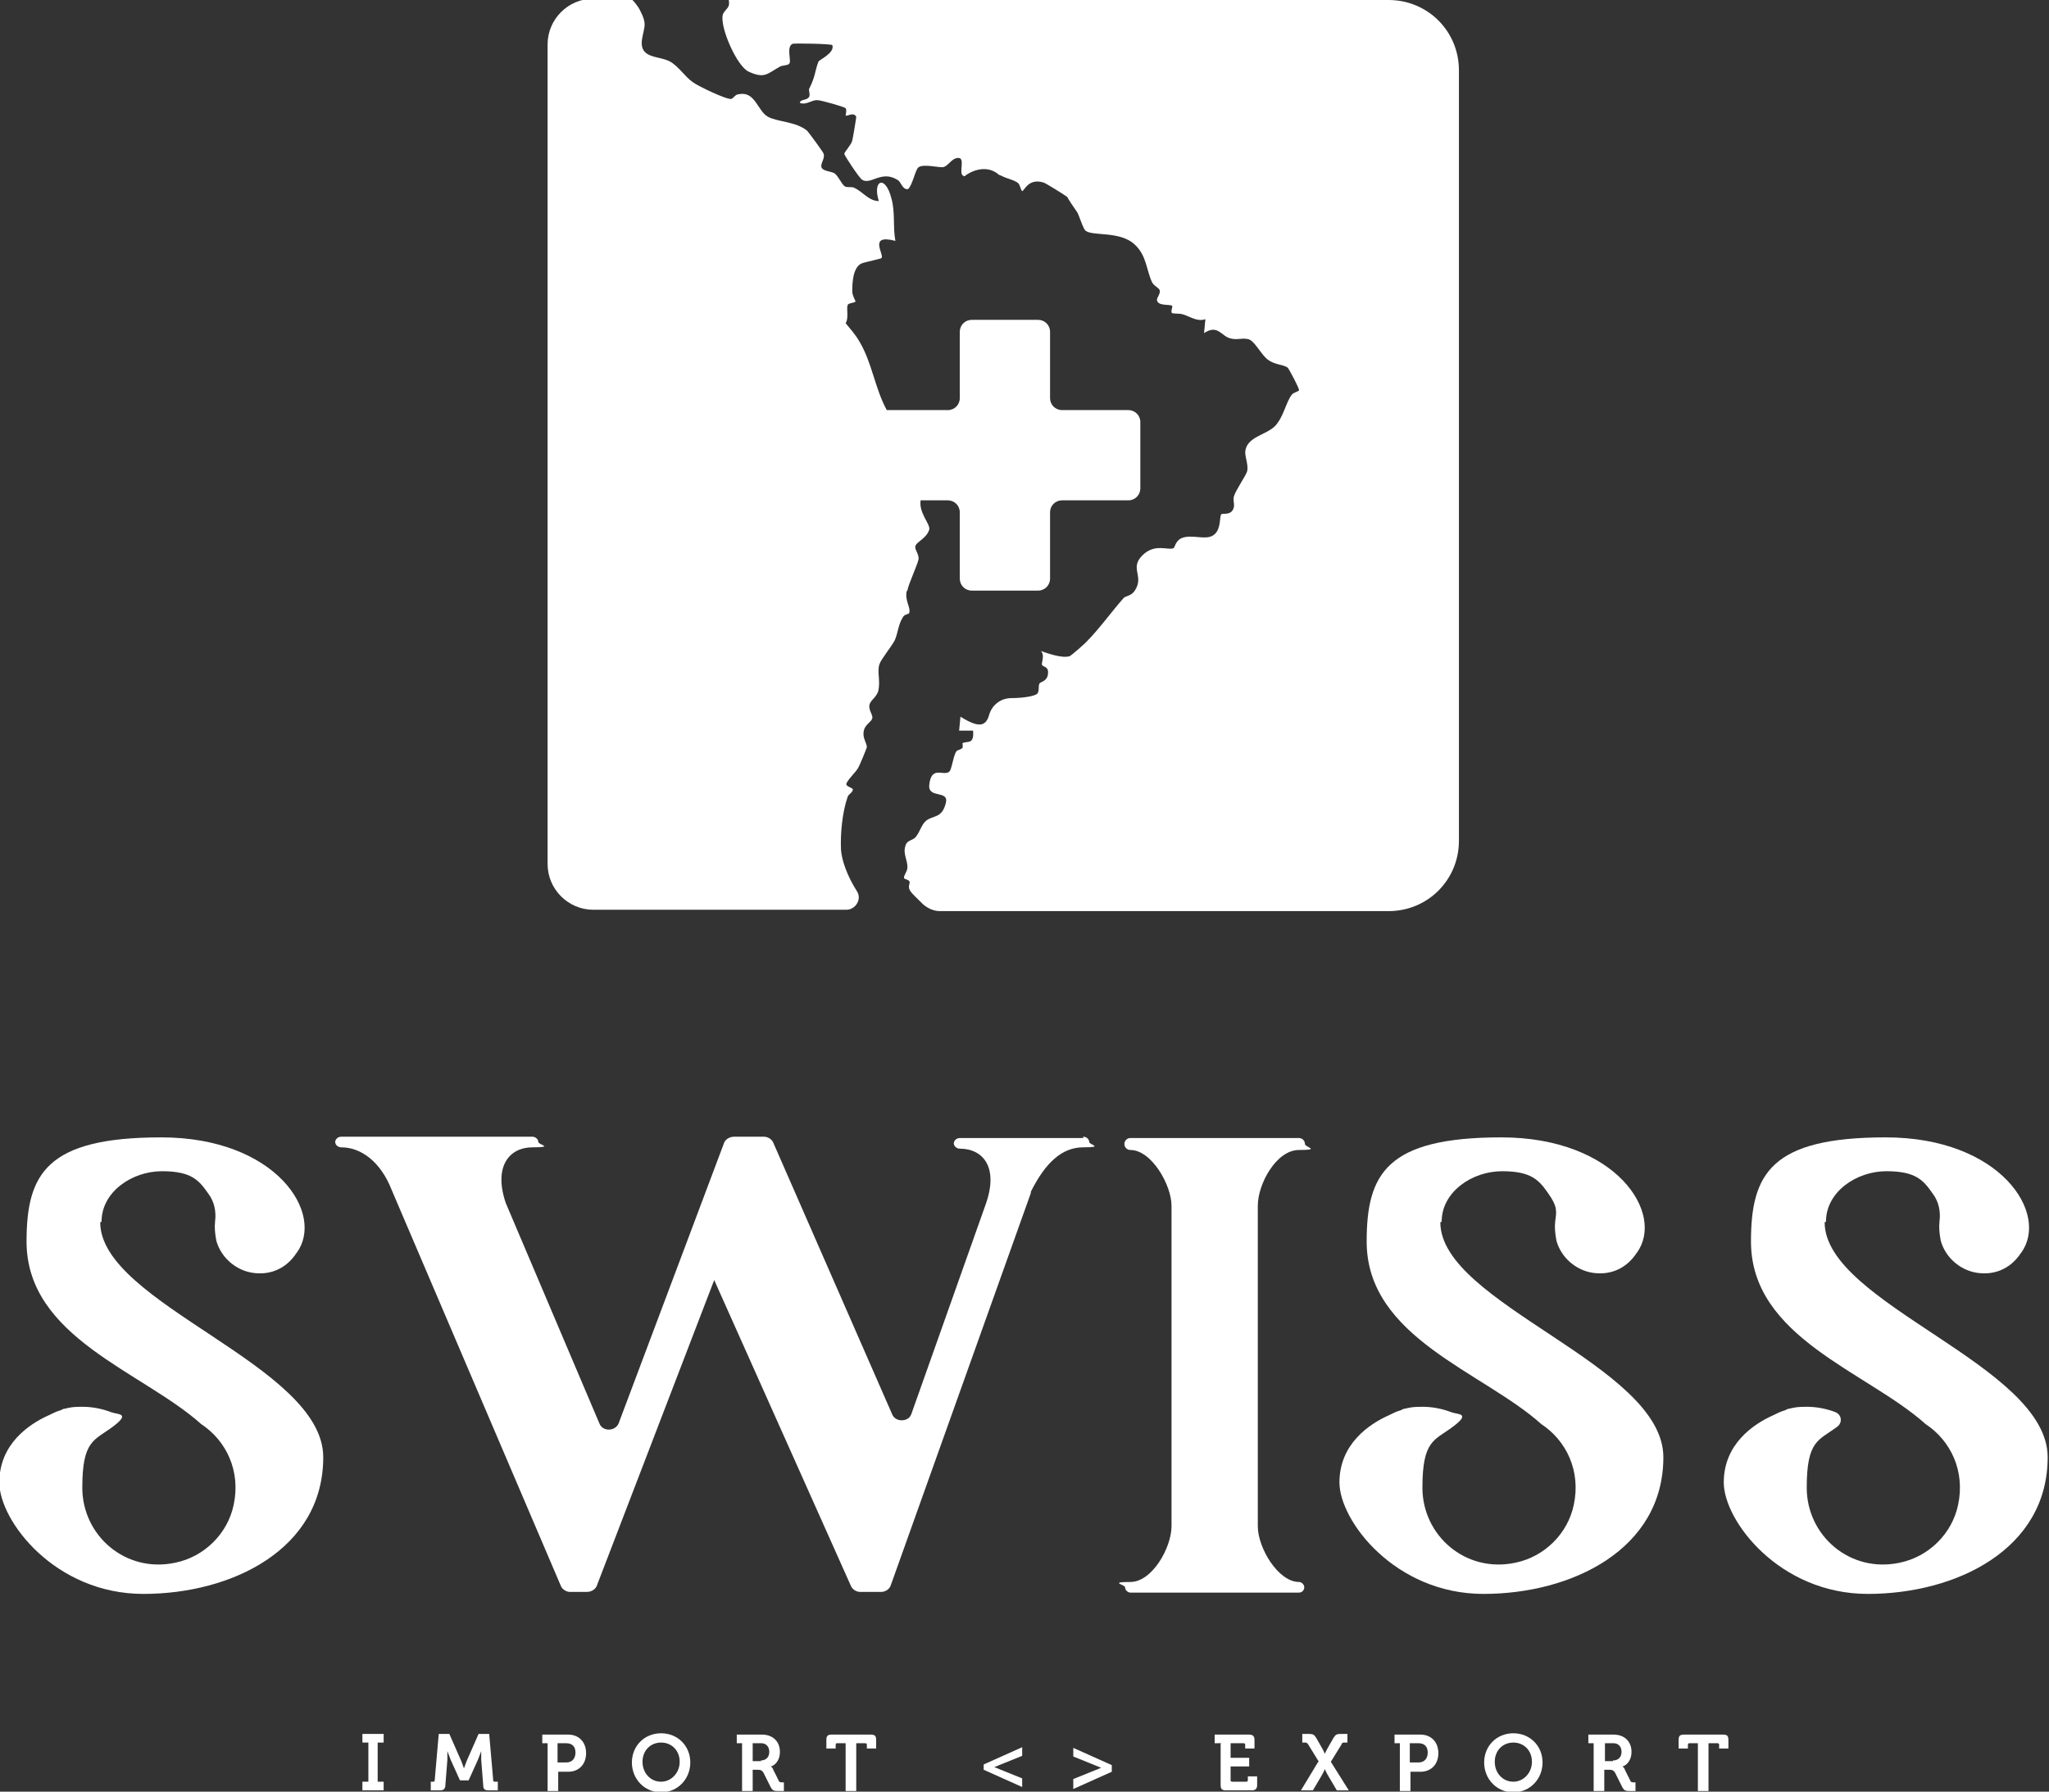 <?xml version="1.0" encoding="UTF-8"?>
<svg id="Layer_1" xmlns="http://www.w3.org/2000/svg" version="1.1" viewBox="0 0 308.7 270">
  <rect x="0" y="0" width="308.7" height="270" fill="#333333" stroke="none"/>
  <!-- Generator: Adobe Illustrator 29.1.0, SVG Export Plug-In . SVG Version: 2.1.0 Build 142)  -->
  <defs>
    <style>
      .st0 {
        fill: #fff;
      }
    </style>
  </defs>
  <g>
    <path class="st0" d="M54.6,268.5h.9v-5.9h-.9v-1.3h3.2v1.3h-.9v5.9h.9v1.3h-3.2v-1.3Z"/>
    <path class="st0" d="M64.8,268.5h.4c.2,0,.3,0,.3-.3l.6-6.9h1.6l1.8,4.1c.2.5.4,1.1.4,1.1h0s.2-.6.4-1.1l1.8-4.1h1.6l.6,6.9c0,.2,0,.3.3.3h.4v1.3h-1.4c-.6,0-.8-.2-.8-.8l-.3-3.8c0-.6,0-1.3,0-1.3h0s-.3.8-.5,1.3l-1.4,3.1h-1.3l-1.4-3.1c-.2-.5-.5-1.3-.5-1.3h0s0,.8,0,1.3l-.3,3.8c0,.6-.3.8-.8.8h-1.4v-1.3Z"/>
    <path class="st0" d="M82.5,262.7h-.8v-1.3h3.9c1.6,0,2.7,1.1,2.7,2.8s-1.1,2.8-2.7,2.8h-1.5v2.9h-1.6v-7.2ZM85.3,265.6c.9,0,1.4-.6,1.4-1.5s-.5-1.4-1.4-1.4h-1.3v2.9h1.3Z"/>
    <path class="st0" d="M99.6,261.2c2.5,0,4.4,1.9,4.4,4.4s-1.9,4.5-4.4,4.5-4.4-2-4.4-4.5,1.9-4.4,4.4-4.4ZM99.6,268.5c1.5,0,2.8-1.3,2.8-3s-1.2-2.9-2.8-2.9-2.8,1.2-2.8,2.9,1.2,3,2.8,3Z"/>
    <path class="st0" d="M111.8,262.7h-.8v-1.3h3.8c1.6,0,2.7,1,2.7,2.6s-1.1,2.2-1.4,2.2h0s.3.1.4.5l.8,1.6c.1.3.3.3.6.3h.2v1.3h-.8c-.6,0-.9,0-1.2-.6l-1.1-2.2c-.2-.3-.4-.4-.8-.4h-.8v3.2h-1.6v-7.2ZM114.6,265.3c.8,0,1.3-.5,1.3-1.3s-.5-1.3-1.2-1.3h-1.3v2.7h1.3Z"/>
    <path class="st0" d="M127.5,262.7h-1.3c-.2,0-.3,0-.3.3v.5h-1.4v-1.3c0-.6.2-.8.8-.8h5.9c.6,0,.8.2.8.8v1.3h-1.4v-.5c0-.2,0-.3-.3-.3h-1.3v7.2h-1.6v-7.2Z"/>
    <path class="st0" d="M148.2,265.9l5.8-2.6v1.3l-4.2,1.7h0s4.2,1.7,4.2,1.7v1.3l-5.8-2.6v-1Z"/>
    <path class="st0" d="M161.7,268.1l4.2-1.7h0s-4.2-1.7-4.2-1.7v-1.3l5.8,2.6v1l-5.8,2.6v-1.3Z"/>
    <path class="st0" d="M183.8,262.7h-.8v-1.3h5.2c.6,0,.8.3.8.8v1.3h-1.4v-.5c0-.2,0-.3-.3-.3h-1.9v2.2h2.8v1.3h-2.8v2c0,.2,0,.3.3.3h2c.2,0,.3,0,.3-.3v-.5h1.4v1.3c0,.6-.3.8-.8.8h-3.9c-.6,0-.8-.2-.8-.8v-6.4Z"/>
    <path class="st0" d="M198.7,265.5l-1.6-2.6c-.2-.3-.3-.3-.5-.3h-.4v-1.3h1c.6,0,.8.1,1.1.6l.8,1.4c.3.5.5,1,.5,1h0s.2-.5.5-1l.8-1.4c.3-.5.5-.6,1.1-.6h1v1.3h-.4c-.3,0-.4,0-.5.3l-1.6,2.6,2.7,4.3h-1.8l-1.3-2.2c-.3-.5-.5-1-.5-1h0s-.2.5-.5,1l-1.3,2.2h-1.8l2.6-4.3Z"/>
    <path class="st0" d="M210.9,262.7h-.8v-1.3h3.9c1.6,0,2.7,1.1,2.7,2.8s-1.1,2.8-2.7,2.8h-1.5v2.9h-1.6v-7.2ZM213.7,265.6c.9,0,1.4-.6,1.4-1.5s-.5-1.4-1.4-1.4h-1.3v2.9h1.3Z"/>
    <path class="st0" d="M228,261.2c2.5,0,4.4,1.9,4.4,4.4s-1.9,4.5-4.4,4.5-4.4-2-4.4-4.5,1.9-4.4,4.4-4.4ZM228,268.5c1.5,0,2.8-1.3,2.8-3s-1.2-2.9-2.8-2.9-2.8,1.2-2.8,2.9,1.2,3,2.8,3Z"/>
    <path class="st0" d="M240.1,262.7h-.8v-1.3h3.8c1.6,0,2.7,1,2.7,2.6s-1.1,2.2-1.4,2.2h0s.3.1.4.5l.8,1.6c.1.3.3.3.6.3h.2v1.3h-.8c-.6,0-.9,0-1.2-.6l-1.1-2.2c-.2-.3-.4-.4-.8-.4h-.8v3.2h-1.6v-7.2ZM243,265.3c.8,0,1.3-.5,1.3-1.3s-.5-1.3-1.2-1.3h-1.3v2.7h1.2Z"/>
    <path class="st0" d="M255.9,262.7h-1.3c-.2,0-.3,0-.3.3v.5h-1.4v-1.3c0-.6.2-.8.8-.8h5.9c.6,0,.8.2.8.8v1.3h-1.4v-.5c0-.2,0-.3-.3-.3h-1.3v7.2h-1.6v-7.2Z"/>
  </g>
  <g>
    <path class="st0" d="M136.7,89c.2-1.1,1.6-4,1.7-4.8,0-.8-.6-1.4-.5-1.8,0-.7,1.7-1.2,2.1-2.6.2-.8-1.6-2.5-1.3-4.4h4.1c1,0,1.8.8,1.8,1.8v10c0,1,.8,1.8,1.8,1.8h10c1,0,1.8-.8,1.8-1.8v-10c0-1,.8-1.8,1.8-1.8h10c1,0,1.8-.8,1.8-1.8v-10c0-1-.8-1.8-1.8-1.8h-10c-1,0-1.8-.8-1.8-1.8v-10c0-1-.8-1.8-1.8-1.8h-10c-1,0-1.8.8-1.8,1.8v10c0,1-.8,1.8-1.8,1.8h-9.2c-1.8-3.3-2.2-7.1-4.1-10.3-.7-1.2-1.3-1.8-2.1-2.8.5-.7.1-2.2.3-2.7.1-.4,1.1-.3,1.2-.6,0,0-.5-.9-.5-1.5,0-1.3.1-3.6,1.4-4.2.5-.2,2.9-.7,3-.8.5-.5-2.1-3.7,2.1-2.6-.4-2.1,0-4.3-.6-6.4-.9-3.6-2.9-2.8-1.9.4-1.5,0-2.4-1.4-3.7-2-.4-.2-1,0-1.4-.2-.5-.3-1-1.6-1.6-2-.6-.3-1.6-.3-1.9-.8-.3-.6.5-1.3.3-2.1,0-.2-2.3-3.3-2.5-3.5-1.7-1.4-4.4-1.3-5.9-2.1-1.6-.9-1.9-3.9-4.4-3.4-.5,0-.8.6-1.1.7-.6.2-5-1.9-5.8-2.5-1.2-.8-2.2-2.5-3.6-3.2-1.7-.8-4.4-.4-4.1-3.1.3-2.1.9-2.3-.3-4.6-.2-.4-.7-1.1-1.3-1.7h-5.7c-3.8,0-6.9,3.1-6.9,6.9v123.5c0,3.8,3.1,6.9,6.9,6.9h38.1c1.4,0,2.4-1.6,1.6-2.8-1.4-2.2-2.3-4.6-2.4-6.3-.1-2.4.2-5.6,1-7.9.1-.4.7-.6.8-1.1,0-.3-.9-.4-1-.8,0-.5,1.5-1.9,1.8-2.5.2-.3,1.3-3,1.3-3.1,0-.6-.6-1.3-.5-2.2.1-1.2,1.1-1.5,1.3-2.1.2-.5-.6-1.3-.4-2.1.1-.6,1-1.1,1.3-2,.4-1.5-.2-3,.2-4.1.2-.7,1.7-2.5,2.3-3.6.5-1.1.5-2.4,1.3-3.6.3-.4.9-.3.9-.6.2-.8-.7-1.8-.4-3.2Z"/>
    <path class="st0" d="M209.3,0h-99.5c0,.2.1.5,0,.8-.1.5-.7.8-.9,1.4-.5,1.8,2.1,7.8,3.9,8.6,2.4,1.1,2.8.3,4.6-.7.4-.3,1.3-.2,1.5-.5.4-.4-.5-2.5.5-3,.3-.1,5.9,0,6,.2.4,1.2-2,2.2-2.1,2.5-.6,1.6-.4,2.1-1.4,4.1-.1.2.2.8,0,1.2-.4.6-1.3.3-1.4.9,1,.4,1.8-.5,2.7-.4.5,0,4,1,4.2,1.2.2.3,0,1,0,1.1.2.2,1.2-.6,1.6.2,0,.2-.5,3.2-.6,3.6-.2.7-1.2,1.7-1.2,2,0,.2,2.3,3.7,2.7,3.9,1.3.8,2.9-1.5,5.3,0,.6.3.7,1.5,1.6,1.4.7-.6,1.1-3,1.6-3.3.7-.5,2.7,0,3.6,0,.9-.1,1.3-1.4,2.4-1.4,1,0,.1,2.1.6,2.6.2.2.4.2.5,0,1.5-1,3.3-1.3,4.7-.3.2.2.4.3.7.4.7.4,1.9.6,2.5,1.1.3.3.4,1.1.6,1.2.3,0,.9-2,3.2-1.3.2,0,3.4,2,3.6,2.2,0,.1,1.2,1.9,1.5,2.3.3.5.9,2.6,1.3,2.8,1.1.8,5.1,0,7.3,2,1.9,1.7,1.8,4,2.7,5.8.3.5,1,.8,1.1,1.1.2.5-.4,1.1-.4,1.5.1,1,2.1.6,2.3.9.1.2-.3.9,0,1.1.5.1,1.1,0,1.7.2,1.2.4,2.1,1.1,3.3.7l-.2,2.1c2.1-1.4,2.6.5,4,.8,1,.3,2-.2,2.9.2.9.5,1.7,2.2,2.7,3,1.1.8,2.3.7,3,1.2.2.2,1.8,3.2,1.7,3.4,0,.2-.8.3-1.1.7-.9,1.2-1.2,3.3-2.5,4.7-1.4,1.4-4.3,1.6-4.5,3.9,0,.9.5,2,.3,2.9-.2.7-1.7,2.8-2,3.8-.2.6.2,1.3-.1,1.9-.4,1-1.6.6-1.8.8-.3.3,0,2.1-1,3-1.2,1.1-3.4-.1-5,.6-.9.4-1,1.4-1.2,1.5-.8.4-2.8-.8-4.7,1.1-2,2,.4,3.1-1.2,5.4-.5.7-1.3.7-1.6,1-1.7,1.9-3.7,4.7-5.7,6.7-.3.3-2.3,2.1-2.5,2.1-1.2.3-3.1-.4-4.3-.8.7.6,0,2,.2,2.1.1.3.9.2.9,1.1,0,1.4-1.1,1.4-1.3,1.7-.2.4,0,1.1-.3,1.5-.3.4-2.2.7-3.9.7s-3,1.1-3.4,2.6c-.5,1.7-1.6,1.9-4.3.2l-.2,2.1h2.1c.2,2.2-.9,1.5-1.6,1.9,0,0,.1.5,0,.7-.3.3-.7.3-.9.5-.5.7-.7,2.8-1.1,3.1-.9.7-2.7-1-3,2-.2,2.1,3,.7,2.5,2.7-.6,2.4-1.9,1.8-3,2.7-.7.6-.9,1.7-1.6,2.5-.5.5-1.3.4-1.5,1.3-.4,1.2.4,2.2.3,3.3,0,.5-.6,1.2-.5,1.5,0,.2.6.2.8.5.2.3-.3.7.1,1.4.3.5,1.2,1.3,2,2.1.7.6,1.6,1,2.5,1h67.6c5.9,0,10.6-4.7,10.6-10.6V10.6c0-5.9-4.7-10.6-10.6-10.6Z"/>
  </g>
  <g>
    <path class="st0" d="M217.2,184.1c0-4.5,4.6-7.6,9.1-7.6s5.6,1.4,7,3.4,1.2,2.7,1,4.2c-.1.9,0,1.9.2,2.9.7,2.5,2.9,4.4,5.4,4.8s4.6-.5,6-2.1c0,0,0,0,0,0,.2-.2.3-.4.5-.6,0-.1.1-.2.2-.3,0,0,0,0,0,0,4.3-5.9-3.1-17.4-20.4-17.4s-20.3,5.5-20.3,15.7c0,14.5,17.5,19.6,26.3,27.5,3.8,2.5,6,7.1,4.9,12.2-.9,4.3-4.4,7.8-8.8,8.7-7.5,1.6-14-4.1-14-11.3s1.8-7.1,4.6-9.2.7-1.8-.3-2.2c-1.3-.5-2.8-.8-4.3-.8s-1.8.1-2.7.3c0,0,0,0,0,0,0,0-.2,0-.5.2-.7.2-1.3.5-1.9.8-2.9,1.3-7.4,4.3-7.4,10.1s8.4,16.8,21.7,16.8,27.1-6.7,27.1-20.6-33.6-23.1-33.6-35.4Z"/>
    <path class="st0" d="M275.1,184.1c0-4.5,4.6-7.6,9.1-7.6s5.6,1.4,7,3.4c.9,1.2,1.2,2.7,1,4.2-.1.9,0,1.9.2,2.9.7,2.5,2.9,4.4,5.4,4.8s4.6-.5,6-2.1c0,0,0,0,0,0,.2-.2.3-.4.5-.6,0-.1.1-.2.2-.3,0,0,0,0,0,0,4.3-5.9-3.1-17.4-20.4-17.4s-20.3,5.5-20.3,15.7c0,14.5,17.5,19.6,26.3,27.5,3.8,2.5,6,7.1,4.9,12.2-.9,4.3-4.4,7.8-8.8,8.7-7.5,1.6-14-4.1-14-11.3s1.8-7.1,4.6-9.2c.8-.6.7-1.8-.3-2.2-1.3-.5-2.8-.8-4.3-.8s-1.8.1-2.7.3c0,0,0,0,0,0,0,0-.2,0-.5.2-.7.2-1.3.5-1.9.8-2.9,1.3-7.4,4.3-7.4,10.1s8.4,16.8,21.7,16.8,27.1-6.7,27.1-20.6-33.6-23.1-33.6-35.4Z"/>
    <path class="st0" d="M15.3,184.1c0-4.5,4.6-7.6,9.1-7.6s5.6,1.4,7,3.4c.9,1.2,1.2,2.7,1,4.2-.1.9,0,1.9.2,2.9.7,2.5,2.9,4.4,5.4,4.8s4.6-.5,6-2.1c0,0,0,0,0,0,.2-.2.3-.4.5-.6,0-.1.1-.2.2-.3,0,0,0,0,0,0,4.3-5.9-3.1-17.4-20.4-17.4s-20.3,5.5-20.3,15.7c0,14.5,17.5,19.6,26.3,27.5,3.8,2.5,6,7.1,4.9,12.2-.9,4.3-4.4,7.8-8.8,8.7-7.5,1.6-14-4.1-14-11.3s1.8-7.1,4.6-9.2.7-1.8-.3-2.2c-1.3-.5-2.8-.8-4.3-.8s-1.8.1-2.7.3c0,0,0,0,0,0,0,0-.2,0-.5.2-.7.2-1.3.5-1.9.8-2.9,1.3-7.4,4.3-7.4,10.1s8.4,16.8,21.7,16.8,27.1-6.7,27.1-20.6-33.6-23.1-33.6-35.4Z"/>
    <path class="st0" d="M195.7,238.4c-3.1,0-6.2-5.1-6.2-8.4v-48.3c0-3.3,2.8-8.4,6.2-8.4s.9-.4.9-.9-.4-.9-.9-.9h-25.4c-.5,0-.9.4-.9.9s.4.9.9.9c3.2,0,6.2,5.3,6.2,8.4v48.3c0,3.2-2.9,8.4-6.2,8.4s-.8.4-.8.8.4.8.8.8h25.4c.5,0,.8-.4.8-.8s-.4-.8-.8-.8Z"/>
    <path class="st0" d="M163.2,171.5s0,0,0,0h-18.6s0,0,0,0c-.5,0-.9.4-.9.8s.4.8.9.8c3.5,0,5.9,2.8,3.9,8.4l-11.2,31.6c-.4,1.2-2.4,1.3-2.9,0l-17.9-40.9c-.2-.5-.8-.9-1.4-.9h-4.5c-.7,0-1.3.4-1.5.9l-15.9,42.3c-.5,1.2-2.4,1.3-2.9,0l-14.1-33.2c-1.9-5.6.6-8.4,4-8.4s.9-.4.9-.8-.4-.8-.9-.8,0,0,0,0h-28.8s0,0,0,0c-.5,0-.9.4-.9.8s.4.8.9.8c3.1,0,6,2.3,7.6,6.4l25.5,59.7c.2.5.8.9,1.4.9h2.5c.7,0,1.3-.4,1.5-.9l17.7-46.1h0s0,0,0,0l20.6,46.1c.2.5.8.9,1.4.9h3.1c.7,0,1.3-.4,1.5-1l21.1-59.1c0,0,0-.1,0-.2,2.2-4.4,4.7-6.7,7.9-6.7s.9-.4.9-.8-.4-.8-.9-.8Z"/>
  </g>
</svg>